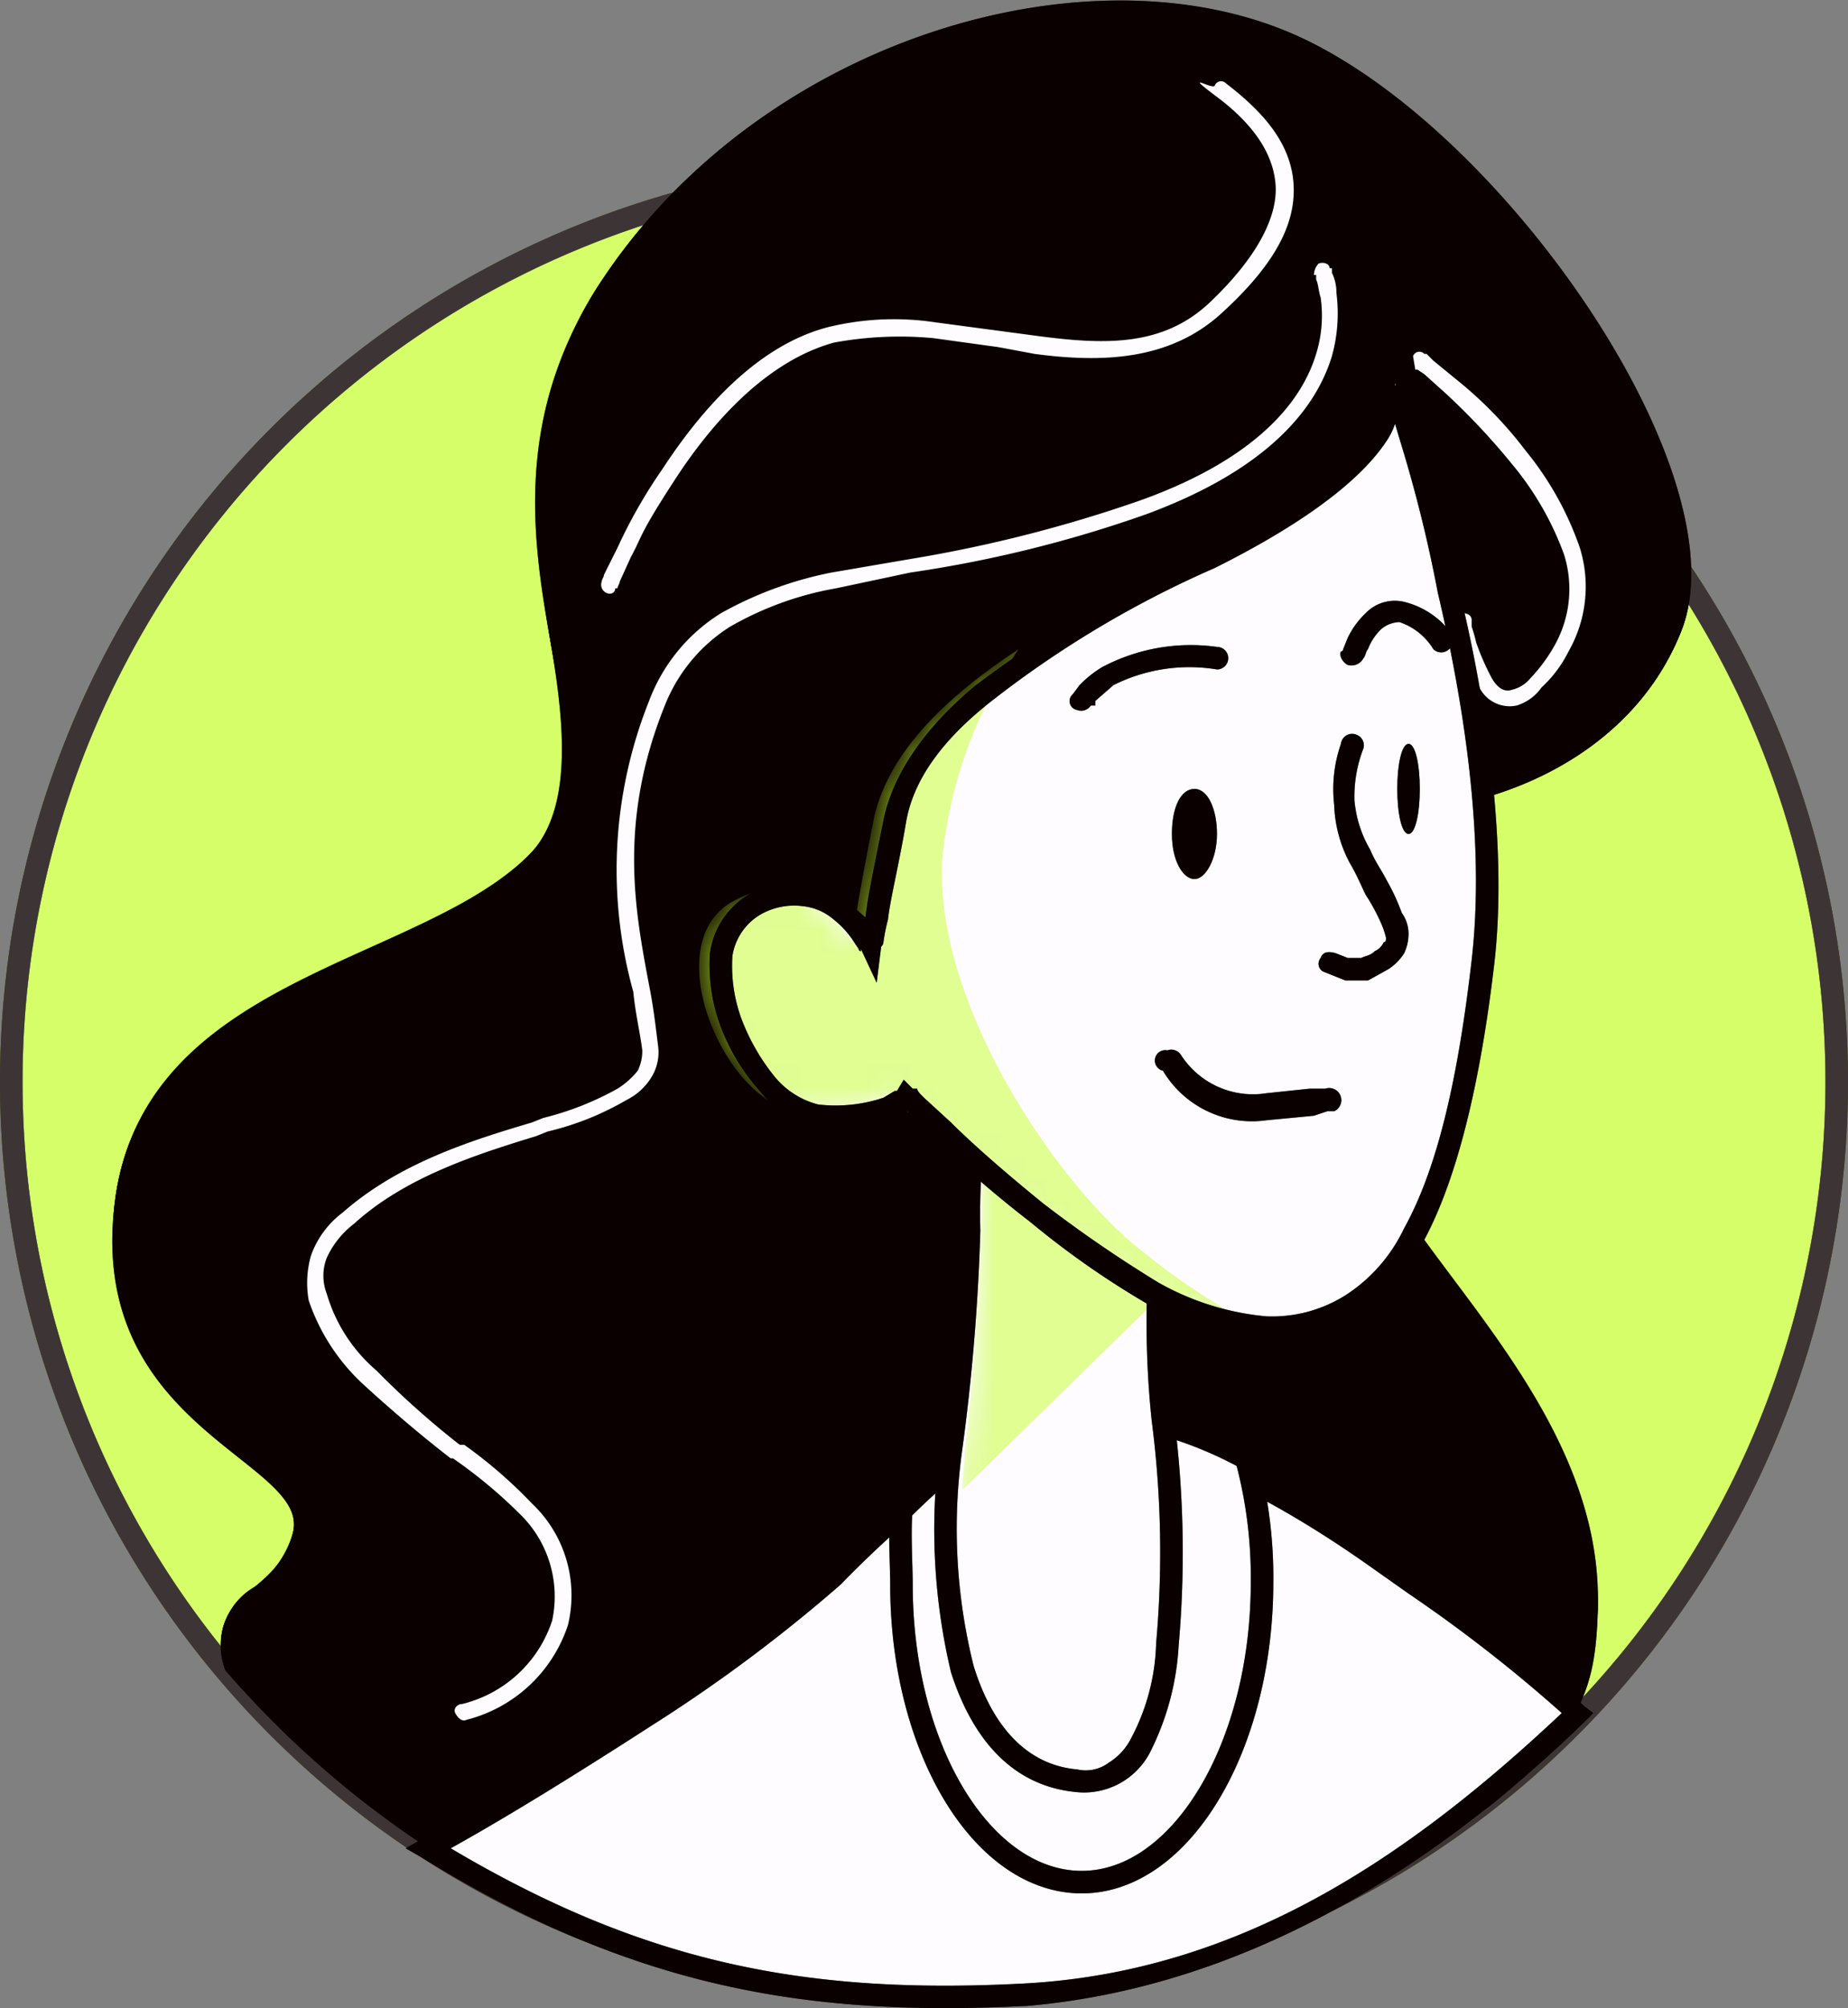 <svg xmlns="http://www.w3.org/2000/svg" viewBox="0 0 82 89.1"><rect x="0" y="0" width="82" height="89.1" fill="#808080" stroke="none"/><defs><mask id="b" x="42.59" y="50.04" width="9.68" height="29.31" maskUnits="userSpaceOnUse"><path class="a" d="M43.6 51.3s0 7.4-.8 14.4.3 14.3 5.4 14.9 4.2-11.5 3.7-16.3a45.1 45.1 0 0 1 0-9z" transform="translate(0 -1.2)"/></mask><mask id="c" x="30.95" y="16.76" width="34.99" height="42.07" maskUnits="userSpaceOnUse"><path class="a" d="M61.7 18s.6 3.5-8.5 7.7-13.6 7.7-14.4 11.7l-1 5.6s-1.9-3.7-5.3-1.8-.3 9 2.9 9.3 4-.8 4-.8 10.4 10.4 16.5 10.4 8.5-5.9 9.8-16.3-4-25.8-4-25.8z" transform="translate(0 -1.2)"/></mask><clipPath id="a" transform="translate(0 -1.2)"><path style="fill:none" d="M0 .7h82.3v90H0z"/></clipPath><style>.a{fill:#fff}.n{fill:none}.d{fill:#c3ff28}.e,.i{fill:#140000}.e,.f,.k{fill-rule:evenodd}.f,.j{fill-opacity:.2}.k,.l{fill:#fefcff}.n{stroke-miterlimit:10;stroke:#000;stroke-opacity:.2}.p{opacity:.5}</style></defs><g style="clip-path:url(#a)"><path class="d" d="M41 89A41 41 0 1 0 0 48a41 41 0 0 0 41 41z"/><path class="e" d="M41 88A40 40 0 1 0 1 48a40 40 0 0 0 40 40zm41-40A41 41 0 1 1 41 7a41 41 0 0 1 41 41z"/><path class="f" d="M41 88A40 40 0 1 0 1 48a40 40 0 0 0 40 40zm41-40A41 41 0 1 1 41 7a41 41 0 0 1 41 41z"/><path class="f" d="M41 88A40 40 0 1 0 1 48a40 40 0 0 0 40 40zm41-40A41 41 0 1 1 41 7a41 41 0 0 1 41 41z"/><path class="f" d="M41 88A40 40 0 1 0 1 48a40 40 0 0 0 40 40zm41-40A41 41 0 1 1 41 7a41 41 0 0 1 41 41z"/><path d="M41 90.2a41 41 0 1 0-41-41 41 41 0 0 0 41 41z" transform="translate(0 -1.2)" style="isolation:isolate;opacity:.3;fill:#fefcff"/><g style="opacity:.3"><path class="e" d="M41 88A40 40 0 1 0 1 48a40 40 0 0 0 40 40zm41-40A41 41 0 1 1 41 7a41 41 0 0 1 41 41z"/><path class="f" d="M41 88A40 40 0 1 0 1 48a40 40 0 0 0 40 40zm41-40A41 41 0 1 1 41 7a41 41 0 0 1 41 41z"/><path class="f" d="M41 88A40 40 0 1 0 1 48a40 40 0 0 0 40 40zm41-40A41 41 0 1 1 41 7a41 41 0 0 1 41 41z"/><path class="f" d="M41 88A40 40 0 1 0 1 48a40 40 0 0 0 40 40zm41-40A41 41 0 1 1 41 7a41 41 0 0 1 41 41z"/></g><path class="i" d="M13 68c-.7 2.9-4 2.5-3 6.1a43.2 43.2 0 0 0 27 14.4c10.3 1.4 20.4-2.6 29-8.5 4.5-3.5 4.8-5.8 4.9-8.8.2-9.3-9.5-16.3-10.1-20.8s3.7-14.7 3.7-14.7 7.4-1 10.1-7.7S67.2 6.4 58.2 1.9s-24-.6-31.4 10.4 1.6 20.5-3.2 25.5S6.4 43.2 5.1 53.3 13.8 64.8 13 68z"/><path class="j" d="M13 68c-.7 2.9-4 2.5-3 6.1a43.2 43.2 0 0 0 27 14.4c10.3 1.4 20.4-2.6 29-8.5 4.5-3.5 4.8-5.8 4.9-8.8.2-9.3-9.5-16.3-10.1-20.8s3.7-14.7 3.7-14.7 7.4-1 10.1-7.7S67.2 6.4 58.2 1.9s-24-.6-31.4 10.4 1.6 20.5-3.2 25.5S6.4 43.2 5.1 53.3 13.8 64.8 13 68z"/><path class="j" d="M13 68c-.7 2.9-4 2.5-3 6.1a43.2 43.2 0 0 0 27 14.4c10.3 1.4 20.4-2.6 29-8.5 4.5-3.5 4.8-5.8 4.9-8.8.2-9.3-9.5-16.3-10.1-20.8s3.7-14.7 3.7-14.7 7.4-1 10.1-7.7S67.2 6.4 58.2 1.9s-24-.6-31.4 10.4 1.6 20.5-3.2 25.5S6.4 43.2 5.1 53.3 13.8 64.8 13 68z"/><path class="j" d="M13 68c-.7 2.9-4 2.5-3 6.1a43.2 43.2 0 0 0 27 14.4c10.3 1.4 20.4-2.6 29-8.5 4.5-3.5 4.8-5.8 4.9-8.8.2-9.3-9.5-16.3-10.1-20.8s3.7-14.7 3.7-14.7 7.4-1 10.1-7.7S67.2 6.4 58.2 1.9s-24-.6-31.4 10.4 1.6 20.5-3.2 25.5S6.4 43.2 5.1 53.3 13.8 64.8 13 68z"/><path class="e" d="M14 68.2a5.5 5.5 0 0 1-2.1 3l-.4.3a3.3 3.3 0 0 0-.6.8 2.8 2.8 0 0 0 0 1.3 41.8 41.8 0 0 0 26.2 13.9c10 1.4 19.8-2.5 28.3-8.3a12.3 12.3 0 0 0 3.8-4.2 11.2 11.2 0 0 0 .7-3.8c.1-4.4-2.1-8.2-4.6-11.6l-1.6-2.3-.2-.2c-.6-.8-1.1-1.6-1.7-2.3a10.2 10.2 0 0 1-1.9-4.3 14.2 14.2 0 0 1 .3-4.5c.4-1.6.8-3.3 1.3-4.9s1.1-3 1.5-4.1a8.3 8.3 0 0 1 .4-1.2c.1-.1.1-.1.1-.2h.1l.9.3s-4.2 10.2-3.7 14.7c.2 1.7 1.8 3.8 3.7 6.3s6.5 8.7 6.4 14.5c-.1 3-.4 5.3-4.9 8.8-8.6 5.9-18.7 9.9-29 8.5a43.2 43.2 0 0 1-27-14.6 3 3 0 0 1 1.3-3.7A4.4 4.4 0 0 0 13 68c.3-1.2-.8-2.1-2.4-3.4s-6.3-4.9-5.5-11.3 6.3-8.9 11.3-11.2c2.8-1.3 5.5-2.4 7.2-4.3s1.5-5.3.9-8.9-1.9-10.5 2.3-16.6c7.4-11 22.4-15 31.4-10.4s19 19.5 16.4 26.1-10.1 7.7-10.1 7.7l-.9-.3.2-.6h.9l.8-.2a14.9 14.9 0 0 0 2.6-1 10.8 10.8 0 0 0 5.5-5.8c.6-1.4.5-3.3-.2-5.6a27.4 27.4 0 0 0-3.5-7.4c-3.3-5.2-7.9-9.9-12.2-12S47.8.5 42.2 2.2a28 28 0 0 0-14.6 10.6c-3.5 5.2-3.1 10-2.4 14.3l.3 1.5c.2 1.6.5 3.2.6 4.6a7 7 0 0 1-1.8 5.3 16.4 16.4 0 0 1-5 3.4L16.8 43l-.4.2-2.9 1.4c-3.7 1.9-6.8 4.3-7.4 8.8a10.5 10.5 0 0 0 .7 5.6 13.6 13.6 0 0 0 2.7 3.5l1.7 1.3 1.4 1.1c.8.8 1.8 1.9 1.4 3.3z"/><path class="f" d="M14 68.2a5.5 5.5 0 0 1-2.1 3l-.4.3a3.3 3.3 0 0 0-.6.8 2.8 2.8 0 0 0 0 1.3 41.8 41.8 0 0 0 26.2 13.9c10 1.4 19.8-2.5 28.3-8.3a12.3 12.3 0 0 0 3.8-4.2 11.2 11.2 0 0 0 .7-3.8c.1-4.4-2.1-8.2-4.6-11.6l-1.6-2.3-.2-.2c-.6-.8-1.1-1.6-1.7-2.3a10.2 10.2 0 0 1-1.9-4.3 14.2 14.2 0 0 1 .3-4.5c.4-1.6.8-3.3 1.3-4.9s1.1-3 1.5-4.1a8.3 8.3 0 0 1 .4-1.2c.1-.1.1-.1.1-.2h.1l.9.3s-4.2 10.2-3.7 14.7c.2 1.7 1.8 3.8 3.7 6.3s6.5 8.7 6.4 14.5c-.1 3-.4 5.3-4.9 8.8-8.6 5.9-18.7 9.9-29 8.5a43.2 43.2 0 0 1-27-14.6 3 3 0 0 1 1.3-3.7A4.4 4.4 0 0 0 13 68c.3-1.2-.8-2.1-2.4-3.4s-6.3-4.9-5.5-11.3 6.3-8.9 11.3-11.2c2.8-1.3 5.5-2.4 7.2-4.3s1.5-5.3.9-8.9-1.9-10.5 2.3-16.6c7.4-11 22.4-15 31.4-10.4s19 19.5 16.4 26.1-10.1 7.7-10.1 7.7l-.9-.3.2-.6h.9l.8-.2a14.9 14.9 0 0 0 2.6-1 10.8 10.8 0 0 0 5.5-5.8c.6-1.4.5-3.3-.2-5.6a27.4 27.4 0 0 0-3.5-7.4c-3.3-5.2-7.9-9.9-12.2-12S47.8.5 42.2 2.2a28 28 0 0 0-14.6 10.6c-3.5 5.2-3.1 10-2.4 14.3l.3 1.5c.2 1.6.5 3.2.6 4.6a7 7 0 0 1-1.8 5.3 16.4 16.4 0 0 1-5 3.4L16.8 43l-.4.2-2.9 1.4c-3.7 1.9-6.8 4.3-7.4 8.8a10.5 10.5 0 0 0 .7 5.6 13.6 13.6 0 0 0 2.7 3.5l1.7 1.3 1.4 1.1c.8.8 1.8 1.9 1.4 3.3z"/><path class="f" d="M14 68.2a5.5 5.5 0 0 1-2.1 3l-.4.3a3.3 3.3 0 0 0-.6.8 2.8 2.8 0 0 0 0 1.3 41.8 41.8 0 0 0 26.2 13.9c10 1.4 19.8-2.5 28.3-8.3a12.3 12.3 0 0 0 3.8-4.2 11.2 11.2 0 0 0 .7-3.8c.1-4.4-2.1-8.2-4.6-11.6l-1.6-2.3-.2-.2c-.6-.8-1.1-1.6-1.7-2.3a10.2 10.2 0 0 1-1.9-4.3 14.2 14.2 0 0 1 .3-4.5c.4-1.6.8-3.3 1.3-4.9s1.1-3 1.5-4.1a8.3 8.3 0 0 1 .4-1.2c.1-.1.1-.1.1-.2h.1l.9.3s-4.2 10.2-3.7 14.7c.2 1.7 1.8 3.8 3.7 6.3s6.5 8.7 6.4 14.5c-.1 3-.4 5.3-4.9 8.8-8.6 5.9-18.7 9.9-29 8.5a43.2 43.2 0 0 1-27-14.6 3 3 0 0 1 1.3-3.7A4.4 4.4 0 0 0 13 68c.3-1.2-.8-2.1-2.4-3.4s-6.3-4.9-5.5-11.3 6.3-8.9 11.3-11.2c2.8-1.3 5.5-2.4 7.2-4.3s1.5-5.3.9-8.9-1.9-10.5 2.3-16.6c7.4-11 22.4-15 31.4-10.4s19 19.5 16.4 26.1-10.1 7.7-10.1 7.7l-.9-.3.2-.6h.9l.8-.2a14.9 14.9 0 0 0 2.6-1 10.8 10.8 0 0 0 5.5-5.8c.6-1.4.5-3.3-.2-5.6a27.4 27.4 0 0 0-3.5-7.4c-3.3-5.2-7.9-9.9-12.2-12S47.8.5 42.2 2.2a28 28 0 0 0-14.6 10.6c-3.5 5.2-3.1 10-2.4 14.3l.3 1.5c.2 1.6.5 3.2.6 4.6a7 7 0 0 1-1.8 5.3 16.4 16.4 0 0 1-5 3.4L16.8 43l-.4.2-2.9 1.4c-3.7 1.9-6.8 4.3-7.4 8.8a10.5 10.5 0 0 0 .7 5.6 13.6 13.6 0 0 0 2.7 3.5l1.7 1.3 1.4 1.1c.8.8 1.8 1.9 1.4 3.3z"/><path class="f" d="M14 68.2a5.5 5.5 0 0 1-2.1 3l-.4.3a3.3 3.3 0 0 0-.6.8 2.8 2.8 0 0 0 0 1.3 41.8 41.8 0 0 0 26.2 13.9c10 1.4 19.8-2.5 28.3-8.3a12.3 12.3 0 0 0 3.8-4.2 11.2 11.2 0 0 0 .7-3.8c.1-4.4-2.1-8.2-4.6-11.6l-1.6-2.3-.2-.2c-.6-.8-1.1-1.6-1.7-2.3a10.2 10.2 0 0 1-1.9-4.3 14.2 14.2 0 0 1 .3-4.5c.4-1.6.8-3.3 1.3-4.9s1.1-3 1.5-4.1a8.3 8.3 0 0 1 .4-1.2c.1-.1.1-.1.1-.2h.1l.9.3s-4.2 10.2-3.7 14.7c.2 1.7 1.8 3.8 3.7 6.3s6.5 8.7 6.4 14.5c-.1 3-.4 5.3-4.9 8.8-8.6 5.9-18.7 9.9-29 8.5a43.2 43.2 0 0 1-27-14.6 3 3 0 0 1 1.3-3.7A4.4 4.4 0 0 0 13 68c.3-1.2-.8-2.1-2.4-3.4s-6.3-4.9-5.5-11.3 6.3-8.9 11.3-11.2c2.8-1.3 5.5-2.4 7.2-4.3s1.5-5.3.9-8.9-1.9-10.5 2.3-16.6c7.4-11 22.4-15 31.4-10.4s19 19.5 16.4 26.1-10.1 7.7-10.1 7.7l-.9-.3.2-.6h.9l.8-.2a14.9 14.9 0 0 0 2.6-1 10.8 10.8 0 0 0 5.5-5.8c.6-1.4.5-3.3-.2-5.6a27.4 27.4 0 0 0-3.5-7.4c-3.3-5.2-7.9-9.9-12.2-12S47.8.5 42.2 2.2a28 28 0 0 0-14.6 10.6c-3.5 5.2-3.1 10-2.4 14.3l.3 1.5c.2 1.6.5 3.2.6 4.6a7 7 0 0 1-1.8 5.3 16.4 16.4 0 0 1-5 3.4L16.8 43l-.4.2-2.9 1.4c-3.7 1.9-6.8 4.3-7.4 8.8a10.5 10.5 0 0 0 .7 5.6 13.6 13.6 0 0 0 2.7 3.5l1.7 1.3 1.4 1.1c.8.8 1.8 1.9 1.4 3.3z"/><path class="k" d="M58.5 11.7c.2-.1.5 0 .5.2h.1v.2a2 2 0 0 1 .2.9 7.1 7.1 0 0 1-.2 2.8c-.7 2.3-2.8 5-8.2 7a55.2 55.2 0 0 1-10.5 2.6l-3.3.7a14.4 14.4 0 0 0-4.7 1.7 7.3 7.3 0 0 0-2.9 3.5c-2.1 5.2-1.3 9.2-.7 12.4.2 1 .3 1.9.4 2.7a2.1 2.1 0 0 1-.3 1.4 2.7 2.7 0 0 1-1.1 1 12.7 12.7 0 0 1-3.5 1.4l-.5.2c-2.6.8-5.8 1.8-8.1 3.9a4 4 0 0 0-1.2 1.5 2.2 2.2 0 0 0 0 1.6 7.1 7.1 0 0 0 2.2 3.4 38 38 0 0 0 3.7 3.3h.2a20.8 20.8 0 0 1 3 2.6 5.6 5.6 0 0 1 1.6 5.4 6.4 6.4 0 0 1-4.5 4.2c-.2.1-.4-.1-.5-.3s.1-.4.3-.4a5.6 5.6 0 0 0 4-3.7 5.1 5.1 0 0 0-1.4-4.7 21.8 21.8 0 0 0-3-2.5H20c-1.3-1-2.7-2.2-3.9-3.3a9 9 0 0 1-2.4-3.7 4.4 4.4 0 0 1 .1-2 4.1 4.1 0 0 1 1.4-1.9c2.5-2.2 5.7-3.2 8.4-4l.5-.2a13.3 13.3 0 0 0 3.3-1.3 3.6 3.6 0 0 0 .9-.8 2 2 0 0 0 .2-.9c-.1-.8-.3-1.6-.4-2.6a20.2 20.2 0 0 1 .7-12.9 7.8 7.8 0 0 1 3.2-3.9 16.6 16.6 0 0 1 4.9-1.8l3.5-.6a61.2 61.2 0 0 0 10.2-2.6c5.3-1.9 7.2-4.5 7.8-6.5a5.7 5.7 0 0 0 .2-2.5c-.1-.3-.1-.6-.2-.8v-.2h-.1a.8.8 0 0 1 .2-.5z"/><path class="k" d="M53.9 3.8a.3.3 0 0 1 .5-.1c1.7 1.3 2.9 2.7 3 4.5s-.9 3.6-3.2 5.7-5.3 2.2-8.3 1.8l-1.6-.3-2.9-.4a16.1 16.1 0 0 0-4.4.2c-2.9.8-5.3 3.4-7 6s-1.5 2.6-2 3.5l-.5 1.1c0 .1-.1.2-.1.3h-.1c0 .2-.2.3-.4.2a.4.4 0 0 1-.2-.5c0-.1.1-.2.1-.3l.6-1.2a22.7 22.7 0 0 1 2-3.5c1.7-2.6 4.2-5.5 7.4-6.3a12.3 12.3 0 0 1 4.7-.2l3 .4 1.5.2c3 .4 5.6.5 7.7-1.5s3-3.8 2.9-5.2-1-2.7-2.6-3.9-.2-.3-.1-.5zM62.7 15.8a.3.3 0 0 1 .5-.1l-.2.3.2-.3h.1l.3.3 1.1.9a17.9 17.9 0 0 1 3 3.1 14 14 0 0 1 2.4 4.3 5.8 5.8 0 0 1-.5 4.6 5.5 5.5 0 0 1-1.2 1.6 2.1 2.1 0 0 1-1.1.8 1.5 1.5 0 0 1-1.7-.9 4.8 4.8 0 0 1-.8-1.8 3.1 3.1 0 0 1-.2-.8v-.2c-.1-.2.1-.4.3-.4s.4.1.4.3v.3a6.4 6.4 0 0 1 .2.7 11.1 11.1 0 0 0 .7 1.6c.3.5.6.6.9.5a1.5 1.5 0 0 0 .8-.5 7.3 7.3 0 0 0 1.1-1.5 5.1 5.1 0 0 0 .4-4 13.4 13.4 0 0 0-2.3-4 30.5 30.5 0 0 0-2.9-3.1l-1-.9-.3-.2h-.1"/><path class="l" d="M19 82c9 5.5 16.5 7 26.4 6.5S63.1 82.7 70 76a75.4 75.4 0 0 0-8.9-6.9c-6.7-4.7-12-6.3-15.7-6 0 0-2.9 1.3-8.5 6.8C33.3 73.5 24.6 78.8 19 82z"/><path class="e" d="M45.4 62.6c3.9-.3 9.3 1.4 16 6.1l1.7 1.2a61 61 0 0 1 7.2 5.8l.4.3-.4.4C63.4 83.1 55 88.2 45.5 89h-.1c-10 .5-17.6-1-26.7-6.6L18 82l.7-.4c2.8-1.6 6.4-3.8 9.7-5.9a54 54 0 0 0 8.2-6.2A62.8 62.8 0 0 1 43 64l1.6-1.1.5-.2a.1.1 0 0 1 .1-.1l.2.5-.2-.5h.2zm.2 1h-.1l-.4.2-1.5 1a51.5 51.5 0 0 0-6.3 5.5 68.6 68.6 0 0 1-8.3 6.2c-3.1 2-6.3 4-9 5.5 8.6 5.1 15.8 6.5 25.4 6s17.1-5.6 23.9-12a65.8 65.8 0 0 0-6.8-5.3l-1.7-1.2c-6.5-4.6-11.7-6.2-15.2-5.9z"/><path class="f" d="M45.4 62.6c3.9-.3 9.3 1.4 16 6.1l1.7 1.2a61 61 0 0 1 7.2 5.8l.4.3-.4.4C63.4 83.1 55 88.2 45.5 89h-.1c-10 .5-17.6-1-26.7-6.6L18 82l.7-.4c2.8-1.6 6.4-3.8 9.7-5.9a54 54 0 0 0 8.2-6.2A62.8 62.8 0 0 1 43 64l1.6-1.1.5-.2a.1.1 0 0 1 .1-.1l.2.5-.2-.5h.2zm.2 1h-.1l-.4.2-1.5 1a51.5 51.5 0 0 0-6.3 5.5 68.6 68.6 0 0 1-8.3 6.2c-3.1 2-6.3 4-9 5.5 8.6 5.1 15.8 6.5 25.4 6s17.1-5.6 23.9-12a65.8 65.8 0 0 0-6.8-5.3l-1.7-1.2c-6.5-4.6-11.7-6.2-15.2-5.9z"/><path class="f" d="M45.4 62.6c3.9-.3 9.3 1.4 16 6.1l1.7 1.2a61 61 0 0 1 7.2 5.8l.4.3-.4.4C63.4 83.1 55 88.2 45.5 89h-.1c-10 .5-17.6-1-26.7-6.6L18 82l.7-.4c2.8-1.6 6.4-3.8 9.7-5.9a54 54 0 0 0 8.2-6.2A62.8 62.8 0 0 1 43 64l1.6-1.1.5-.2a.1.1 0 0 1 .1-.1l.2.5-.2-.5h.2zm.2 1h-.1l-.4.2-1.5 1a51.5 51.5 0 0 0-6.3 5.5 68.6 68.6 0 0 1-8.3 6.2c-3.1 2-6.3 4-9 5.5 8.6 5.1 15.8 6.5 25.4 6s17.1-5.6 23.9-12a65.8 65.8 0 0 0-6.8-5.3l-1.7-1.2c-6.5-4.6-11.7-6.2-15.2-5.9z"/><path class="f" d="M45.4 62.6c3.9-.3 9.3 1.4 16 6.1l1.7 1.2a61 61 0 0 1 7.2 5.8l.4.3-.4.4C63.4 83.1 55 88.2 45.5 89h-.1c-10 .5-17.6-1-26.7-6.6L18 82l.7-.4c2.8-1.6 6.4-3.8 9.7-5.9a54 54 0 0 0 8.2-6.2A62.8 62.8 0 0 1 43 64l1.6-1.1.5-.2a.1.1 0 0 1 .1-.1l.2.5-.2-.5h.2zm.2 1h-.1l-.4.2-1.5 1a51.5 51.5 0 0 0-6.3 5.5 68.6 68.6 0 0 1-8.3 6.2c-3.1 2-6.3 4-9 5.5 8.6 5.1 15.8 6.5 25.4 6s17.1-5.6 23.9-12a65.8 65.8 0 0 0-6.8-5.3l-1.7-1.2c-6.5-4.6-11.7-6.2-15.2-5.9z"/><path class="l" d="M56 70.7a20.2 20.2 0 0 0-.7-5.5 17.9 17.9 0 0 0-8.7-2.2s-2.4.3-6.6 4.5c-.1.8 0 2.5 0 3.3 0 7.3 3.6 13.2 8 13.2s8-6 8-13.3z"/><path class="l" d="M56 70.2a20.2 20.2 0 0 0-.7-5.5 17.9 17.9 0 0 0-8.7-2.2s-2.4.3-6.6 4.5c-.1.8 0 2.5 0 3.3 0 7.3 3.6 13.2 8 13.2s8-6 8-13.3z"/><path d="M56 71.4a20.2 20.2 0 0 0-.7-5.5 17.9 17.9 0 0 0-8.7-2.2s-2.4.3-6.6 4.5c-.1.8 0 2.5 0 3.3 0 7.3 3.6 13.2 8 13.2s8-6 8-13.3z" transform="translate(0 -1.2)" style="stroke-miterlimit:10;stroke:#140000;fill:none"/><path class="n" d="M56 70.2a20.2 20.2 0 0 0-.7-5.5 17.9 17.9 0 0 0-8.7-2.2s-2.4.3-6.6 4.5c-.1.8 0 2.5 0 3.3 0 7.3 3.6 13.2 8 13.2s8-6 8-13.3z"/><path class="n" d="M56 70.2a20.2 20.2 0 0 0-.7-5.5 17.9 17.9 0 0 0-8.7-2.2s-2.4.3-6.6 4.5c-.1.8 0 2.5 0 3.3 0 7.3 3.6 13.2 8 13.2s8-6 8-13.3z"/><path class="n" d="M56 70.2a20.2 20.2 0 0 0-.7-5.5 17.9 17.9 0 0 0-8.7-2.2s-2.4.3-6.6 4.5c-.1.8 0 2.5 0 3.3 0 7.3 3.6 13.2 8 13.2s8-6 8-13.3z"/><path class="l" d="M43.1 50a127.9 127.9 0 0 1-.9 14.3c-.8 6.8.3 14.2 5.5 14.7s4.4-11.3 3.9-16.1a44.1 44.1 0 0 1 0-8.9z"/><g class="p" style="mask:url(#b)"><path class="d" d="m42.7 66.1 9-8.8v-.7l-1.9-3.4-6.2-3.1s0 7.5-.8 14.4c0 .5-.1 1-.1 1.6z"/></g><path class="e" d="m42.6 49.3 9.5 4.4v.3a44.1 44.1 0 0 0 0 8.9 47 47 0 0 1 .2 10.1 11.9 11.9 0 0 1-1.2 4.6 3.3 3.3 0 0 1-3.4 1.9c-2.9-.3-4.6-2.5-5.5-5.3a27.4 27.4 0 0 1-.5-10 90.6 90.6 0 0 0 .8-9.6 30.2 30.2 0 0 1 .1-3.3v-1.2zm1 1.5v.5a30.2 30.2 0 0 0-.1 3.3 92.3 92.3 0 0 1-.8 9.7 25.1 25.1 0 0 0 .5 9.6c.8 2.6 2.3 4.4 4.6 4.6a1.7 1.7 0 0 0 1.4-.3 2.7 2.7 0 0 0 1-1.1 9.5 9.5 0 0 0 1.1-4.2 45.3 45.3 0 0 0-.2-9.9 42.2 42.2 0 0 1 0-8.7z"/><path class="f" d="m42.6 49.3 9.5 4.4v.3a44.1 44.1 0 0 0 0 8.9 47 47 0 0 1 .2 10.1 11.9 11.9 0 0 1-1.2 4.6 3.3 3.3 0 0 1-3.4 1.9c-2.9-.3-4.6-2.5-5.5-5.3a27.4 27.4 0 0 1-.5-10 90.6 90.6 0 0 0 .8-9.6 30.2 30.2 0 0 1 .1-3.3v-1.2zm1 1.5v.5a30.2 30.2 0 0 0-.1 3.3 92.3 92.3 0 0 1-.8 9.7 25.1 25.1 0 0 0 .5 9.6c.8 2.6 2.3 4.4 4.6 4.6a1.7 1.7 0 0 0 1.4-.3 2.7 2.7 0 0 0 1-1.1 9.5 9.5 0 0 0 1.1-4.2 45.3 45.3 0 0 0-.2-9.9 42.2 42.2 0 0 1 0-8.7z"/><path class="f" d="m42.6 49.3 9.5 4.4v.3a44.1 44.1 0 0 0 0 8.9 47 47 0 0 1 .2 10.1 11.9 11.9 0 0 1-1.2 4.6 3.3 3.3 0 0 1-3.4 1.9c-2.9-.3-4.6-2.5-5.5-5.3a27.4 27.4 0 0 1-.5-10 90.6 90.6 0 0 0 .8-9.6 30.2 30.2 0 0 1 .1-3.3v-1.2zm1 1.5v.5a30.2 30.2 0 0 0-.1 3.3 92.3 92.3 0 0 1-.8 9.7 25.1 25.1 0 0 0 .5 9.6c.8 2.6 2.3 4.4 4.6 4.6a1.7 1.7 0 0 0 1.4-.3 2.7 2.7 0 0 0 1-1.1 9.5 9.5 0 0 0 1.1-4.2 45.3 45.3 0 0 0-.2-9.9 42.2 42.2 0 0 1 0-8.7z"/><path class="f" d="m42.6 49.3 9.5 4.4v.3a44.1 44.1 0 0 0 0 8.9 47 47 0 0 1 .2 10.1 11.9 11.9 0 0 1-1.2 4.6 3.3 3.3 0 0 1-3.4 1.9c-2.9-.3-4.6-2.5-5.5-5.3a27.4 27.4 0 0 1-.5-10 90.6 90.6 0 0 0 .8-9.6 30.2 30.2 0 0 1 .1-3.3v-1.2zm1 1.5v.5a30.2 30.2 0 0 0-.1 3.3 92.3 92.3 0 0 1-.8 9.7 25.1 25.1 0 0 0 .5 9.6c.8 2.6 2.3 4.4 4.6 4.6a1.7 1.7 0 0 0 1.4-.3 2.7 2.7 0 0 0 1-1.1 9.5 9.5 0 0 0 1.1-4.2 45.3 45.3 0 0 0-.2-9.9 42.2 42.2 0 0 1 0-8.7z"/><path class="l" d="M61.9 17s.5 3.5-8.3 7.7-13.2 7.8-13.9 11.7L38.6 42s-1.8-3.7-5.1-1.8-.3 9 2.8 9.3 3.9-.8 3.9-.8S50.3 59 56.2 59s8.3-5.8 9.6-16.2S61.9 17 61.9 17z"/><g class="p" style="mask:url(#c)"><path class="d" d="M41.8 38.2a19.8 19.8 0 0 1 3.4-9.4c-3.8 2.5-5.8 4.9-6.4 7.4-.8 4-1 5.6-1 5.6s-1.9-3.7-5.3-1.8-.3 9 2.9 9.3 4-.8 4-.8 10.4 10.4 16.5 10.4a27.8 27.8 0 0 1-5.1-3.3c-3.6-2.7-9.3-10.8-9-17.4z"/></g><path class="e" d="M62.4 16.9v.2a1.1 1.1 0 0 0 .1.5 10.8 10.8 0 0 1 .6 1.9c.5 1.7 1.1 3.9 1.6 6.5 1.3 5.2 2.2 11.7 1.6 16.8s-1.6 9.4-3.1 12.2a8.9 8.9 0 0 1-2.9 3.4 7.6 7.6 0 0 1-4.1 1.1 12.4 12.4 0 0 1-5.2-1.6 38.7 38.7 0 0 1-5.3-3.7c-1.7-1.3-3.1-2.6-4.2-3.5l-1.2-1.2v-.2l-.6.3a7.1 7.1 0 0 1-3.3.4 4.1 4.1 0 0 1-2.6-1.5 9.2 9.2 0 0 1-1.8-2.9 7.8 7.8 0 0 1-.5-3.3 3.6 3.6 0 0 1 1.7-2.6 4.2 4.2 0 0 1 2.6-.5 3.7 3.7 0 0 1 1.8.8l.8.7c.1-.9.4-2.3.8-4.3s1.8-4.1 4.1-6a53.6 53.6 0 0 1 10.1-6c4.4-2.1 6.4-4 7.3-5.3a4.8 4.8 0 0 0 .7-1.5v-.3zM38.2 42.2a.1.1 0 0 1-.1-.1l-.2-.3a4.1 4.1 0 0 0-.9-1 2.5 2.5 0 0 0-1.4-.6 3 3 0 0 0-1.9.4 2.6 2.6 0 0 0-1.2 1.8 6.8 6.8 0 0 0 .4 2.8 9.3 9.3 0 0 0 1.5 2.6 3.7 3.7 0 0 0 1.9 1.2 6.7 6.7 0 0 0 2.9-.3l.5-.3h.1l.3-.5.4.4h.2c0 .1.1.2.3.4l1.2 1.1c1 1 2.5 2.3 4.1 3.6a57.6 57.6 0 0 0 5.1 3.5 11.9 11.9 0 0 0 4.8 1.5 6.1 6.1 0 0 0 3.6-1 7.2 7.2 0 0 0 2.5-2.9c1.5-2.7 2.4-6.7 3-11.9s-.3-11.2-1.5-16.3a61.8 61.8 0 0 0-1.6-6.5l-.3-1a3 3 0 0 1-.4.8c-1 1.5-3.2 3.4-7.6 5.6a45.8 45.8 0 0 0-9.9 5.9c-2.3 1.8-3.5 3.6-3.8 5.4s-.7 3.4-.8 4.3a8.4 8.4 0 0 0-.2 1 .3.3 0 0 1-.1.2l-.2 1.6-.7-1.5z"/><path class="f" d="M62.4 16.9v.2a1.1 1.1 0 0 0 .1.5 10.8 10.8 0 0 1 .6 1.9c.5 1.7 1.1 3.9 1.6 6.5 1.3 5.2 2.2 11.7 1.6 16.8s-1.6 9.4-3.1 12.2a8.9 8.9 0 0 1-2.9 3.4 7.6 7.6 0 0 1-4.1 1.1 12.4 12.4 0 0 1-5.2-1.6 38.7 38.7 0 0 1-5.3-3.7c-1.7-1.3-3.1-2.6-4.2-3.5l-1.2-1.2v-.2l-.6.3a7.1 7.1 0 0 1-3.3.4 4.1 4.1 0 0 1-2.6-1.5 9.2 9.2 0 0 1-1.8-2.9 7.8 7.8 0 0 1-.5-3.3 3.6 3.6 0 0 1 1.7-2.6 4.2 4.2 0 0 1 2.6-.5 3.7 3.7 0 0 1 1.8.8l.8.7c.1-.9.4-2.3.8-4.3s1.8-4.1 4.1-6a53.6 53.6 0 0 1 10.1-6c4.4-2.1 6.4-4 7.3-5.3a4.8 4.8 0 0 0 .7-1.5v-.3zM38.2 42.2a.1.1 0 0 1-.1-.1l-.2-.3a4.1 4.1 0 0 0-.9-1 2.5 2.5 0 0 0-1.4-.6 3 3 0 0 0-1.9.4 2.6 2.6 0 0 0-1.2 1.8 6.8 6.8 0 0 0 .4 2.8 9.3 9.3 0 0 0 1.5 2.6 3.7 3.7 0 0 0 1.9 1.2 6.7 6.7 0 0 0 2.9-.3l.5-.3h.1l.3-.5.4.4h.2c0 .1.1.2.3.4l1.2 1.1c1 1 2.5 2.3 4.1 3.6a57.6 57.6 0 0 0 5.1 3.5 11.9 11.9 0 0 0 4.8 1.5 6.1 6.1 0 0 0 3.6-1 7.2 7.2 0 0 0 2.5-2.9c1.5-2.7 2.4-6.7 3-11.9s-.3-11.2-1.5-16.3a61.8 61.8 0 0 0-1.6-6.5l-.3-1a3 3 0 0 1-.4.8c-1 1.5-3.2 3.4-7.6 5.6a45.8 45.8 0 0 0-9.9 5.9c-2.3 1.8-3.5 3.6-3.8 5.4s-.7 3.4-.8 4.3a8.4 8.4 0 0 0-.2 1 .3.3 0 0 1-.1.2l-.2 1.6-.7-1.5z"/><path class="f" d="M62.4 16.9v.2a1.1 1.1 0 0 0 .1.5 10.8 10.8 0 0 1 .6 1.9c.5 1.7 1.1 3.9 1.6 6.5 1.3 5.2 2.2 11.7 1.6 16.8s-1.6 9.4-3.1 12.2a8.9 8.9 0 0 1-2.9 3.4 7.6 7.6 0 0 1-4.1 1.1 12.4 12.4 0 0 1-5.2-1.6 38.7 38.7 0 0 1-5.3-3.7c-1.7-1.3-3.1-2.6-4.2-3.5l-1.2-1.2v-.2l-.6.3a7.1 7.1 0 0 1-3.3.4 4.1 4.1 0 0 1-2.6-1.5 9.2 9.2 0 0 1-1.8-2.9 7.8 7.8 0 0 1-.5-3.3 3.6 3.6 0 0 1 1.7-2.6 4.2 4.2 0 0 1 2.6-.5 3.7 3.7 0 0 1 1.8.8l.8.7c.1-.9.4-2.3.8-4.3s1.8-4.1 4.1-6a53.6 53.6 0 0 1 10.1-6c4.4-2.1 6.4-4 7.3-5.3a4.8 4.8 0 0 0 .7-1.5v-.3zM38.2 42.2a.1.1 0 0 1-.1-.1l-.2-.3a4.1 4.1 0 0 0-.9-1 2.5 2.5 0 0 0-1.4-.6 3 3 0 0 0-1.9.4 2.6 2.6 0 0 0-1.2 1.8 6.8 6.8 0 0 0 .4 2.8 9.3 9.3 0 0 0 1.5 2.6 3.7 3.7 0 0 0 1.9 1.2 6.7 6.7 0 0 0 2.9-.3l.5-.3h.1l.3-.5.4.4h.2c0 .1.1.2.3.4l1.2 1.1c1 1 2.5 2.3 4.1 3.6a57.6 57.6 0 0 0 5.1 3.5 11.9 11.9 0 0 0 4.8 1.5 6.1 6.1 0 0 0 3.6-1 7.2 7.2 0 0 0 2.5-2.9c1.5-2.7 2.4-6.7 3-11.9s-.3-11.2-1.5-16.3a61.8 61.8 0 0 0-1.6-6.5l-.3-1a3 3 0 0 1-.4.8c-1 1.5-3.2 3.4-7.6 5.6a45.8 45.8 0 0 0-9.9 5.9c-2.3 1.8-3.5 3.6-3.8 5.4s-.7 3.4-.8 4.3a8.4 8.4 0 0 0-.2 1 .3.3 0 0 1-.1.2l-.2 1.6-.7-1.5z"/><path class="f" d="M62.4 16.9v.2a1.1 1.1 0 0 0 .1.5 10.8 10.8 0 0 1 .6 1.9c.5 1.7 1.1 3.9 1.6 6.5 1.3 5.2 2.2 11.7 1.6 16.8s-1.6 9.4-3.1 12.2a8.9 8.9 0 0 1-2.9 3.4 7.6 7.6 0 0 1-4.1 1.1 12.4 12.4 0 0 1-5.2-1.6 38.7 38.7 0 0 1-5.3-3.7c-1.7-1.3-3.1-2.6-4.2-3.5l-1.2-1.2v-.2l-.6.3a7.1 7.1 0 0 1-3.3.4 4.1 4.1 0 0 1-2.6-1.5 9.2 9.2 0 0 1-1.8-2.9 7.8 7.8 0 0 1-.5-3.3 3.6 3.6 0 0 1 1.7-2.6 4.2 4.2 0 0 1 2.6-.5 3.7 3.7 0 0 1 1.8.8l.8.7c.1-.9.4-2.3.8-4.3s1.8-4.1 4.1-6a53.6 53.6 0 0 1 10.1-6c4.4-2.1 6.4-4 7.3-5.3a4.8 4.8 0 0 0 .7-1.5v-.3zM38.2 42.2a.1.1 0 0 1-.1-.1l-.2-.3a4.1 4.1 0 0 0-.9-1 2.5 2.5 0 0 0-1.4-.6 3 3 0 0 0-1.9.4 2.6 2.6 0 0 0-1.2 1.8 6.8 6.8 0 0 0 .4 2.8 9.3 9.3 0 0 0 1.5 2.6 3.7 3.7 0 0 0 1.9 1.2 6.7 6.7 0 0 0 2.9-.3l.5-.3h.1l.3-.5.4.4h.2c0 .1.1.2.3.4l1.2 1.1c1 1 2.5 2.3 4.1 3.6a57.6 57.6 0 0 0 5.1 3.5 11.9 11.9 0 0 0 4.8 1.5 6.1 6.1 0 0 0 3.6-1 7.2 7.2 0 0 0 2.5-2.9c1.5-2.7 2.4-6.7 3-11.9s-.3-11.2-1.5-16.3a61.8 61.8 0 0 0-1.6-6.5l-.3-1a3 3 0 0 1-.4.8c-1 1.5-3.2 3.4-7.6 5.6a45.8 45.8 0 0 0-9.9 5.9c-2.3 1.8-3.5 3.6-3.8 5.4s-.7 3.4-.8 4.3a8.4 8.4 0 0 0-.2 1 .3.3 0 0 1-.1.2l-.2 1.6-.7-1.5z"/><path class="e" d="M60.2 32.6a.5.5 0 0 1 .3.6 5.9 5.9 0 0 0-.4 2.3 5.2 5.2 0 0 0 .7 2.2c.2.5.5.9.7 1.3a9.3 9.3 0 0 1 .7 1.5 1.6 1.6 0 0 1 .3.9 2 2 0 0 1-.2.9 2.3 2.3 0 0 1-.7.7l-.9.5h-1l-1-.4a.4.4 0 0 1-.1-.6c.1-.3.4-.3.7-.2l.5.2h.6c.2-.1.4-.1.6-.3a.8.8 0 0 0 .4-.4c.1 0 .1-.1.1-.2a3.9 3.9 0 0 0-.2-.6 8.8 8.8 0 0 0-.7-1.3c-.2-.4-.4-.9-.7-1.4a5.9 5.9 0 0 1-.7-2.6 6.1 6.1 0 0 1 .3-2.7.5.5 0 0 1 .7-.4z"/><path class="f" d="M60.2 32.6a.5.5 0 0 1 .3.6 5.9 5.9 0 0 0-.4 2.3 5.2 5.2 0 0 0 .7 2.2c.2.5.5.9.7 1.3a9.3 9.3 0 0 1 .7 1.5 1.6 1.6 0 0 1 .3.9 2 2 0 0 1-.2.9 2.3 2.3 0 0 1-.7.7l-.9.5h-1l-1-.4a.4.4 0 0 1-.1-.6c.1-.3.4-.3.7-.2l.5.2h.6c.2-.1.4-.1.6-.3a.8.8 0 0 0 .4-.4c.1 0 .1-.1.1-.2a3.9 3.9 0 0 0-.2-.6 8.8 8.8 0 0 0-.7-1.3c-.2-.4-.4-.9-.7-1.4a5.9 5.9 0 0 1-.7-2.6 6.1 6.1 0 0 1 .3-2.7.5.5 0 0 1 .7-.4z"/><path class="f" d="M60.2 32.6a.5.5 0 0 1 .3.6 5.9 5.9 0 0 0-.4 2.3 5.2 5.2 0 0 0 .7 2.2c.2.5.5.9.7 1.3a9.3 9.3 0 0 1 .7 1.5 1.6 1.6 0 0 1 .3.9 2 2 0 0 1-.2.9 2.3 2.3 0 0 1-.7.7l-.9.5h-1l-1-.4a.4.4 0 0 1-.1-.6c.1-.3.4-.3.7-.2l.5.2h.6c.2-.1.4-.1.6-.3a.8.8 0 0 0 .4-.4c.1 0 .1-.1.1-.2a3.9 3.9 0 0 0-.2-.6 8.8 8.8 0 0 0-.7-1.3c-.2-.4-.4-.9-.7-1.4a5.9 5.9 0 0 1-.7-2.6 6.1 6.1 0 0 1 .3-2.7.5.5 0 0 1 .7-.4z"/><path class="f" d="M60.2 32.6a.5.5 0 0 1 .3.6 5.9 5.9 0 0 0-.4 2.3 5.2 5.2 0 0 0 .7 2.2c.2.5.5.9.7 1.3a9.3 9.3 0 0 1 .7 1.5 1.6 1.6 0 0 1 .3.9 2 2 0 0 1-.2.9 2.3 2.3 0 0 1-.7.7l-.9.5h-1l-1-.4a.4.4 0 0 1-.1-.6c.1-.3.4-.3.7-.2l.5.2h.6c.2-.1.4-.1.6-.3a.8.8 0 0 0 .4-.4c.1 0 .1-.1.1-.2a3.9 3.9 0 0 0-.2-.6 8.8 8.8 0 0 0-.7-1.3c-.2-.4-.4-.9-.7-1.4a5.9 5.9 0 0 1-.7-2.6 6.1 6.1 0 0 1 .3-2.7.5.5 0 0 1 .7-.4z"/><path class="e" d="M51.8 46.6a.5.5 0 0 1 .6.2 3.8 3.8 0 0 0 3.8 1.7l1.9-.2h.7a.539.539 0 0 1 .4 1l-.2-.5.2.5h-.3l-.6.2-2.1.2a4.6 4.6 0 0 1-4.6-2.2.461.461 0 0 1 .2-.9z"/><path class="f" d="M51.8 46.6a.5.5 0 0 1 .6.2 3.8 3.8 0 0 0 3.8 1.7l1.9-.2h.7a.539.539 0 0 1 .4 1l-.2-.5.2.5h-.3l-.6.2-2.1.2a4.6 4.6 0 0 1-4.6-2.2.461.461 0 0 1 .2-.9z"/><path class="f" d="M51.8 46.6a.5.5 0 0 1 .6.2 3.8 3.8 0 0 0 3.8 1.7l1.9-.2h.7a.539.539 0 0 1 .4 1l-.2-.5.2.5h-.3l-.6.2-2.1.2a4.6 4.6 0 0 1-4.6-2.2.461.461 0 0 1 .2-.9z"/><path class="f" d="M51.8 46.6a.5.5 0 0 1 .6.2 3.8 3.8 0 0 0 3.8 1.7l1.9-.2h.7a.539.539 0 0 1 .4 1l-.2-.5.2.5h-.3l-.6.2-2.1.2a4.6 4.6 0 0 1-4.6-2.2.461.461 0 0 1 .2-.9z"/><path class="i" d="M54 37c0 1.1-.5 2-1 2s-1-.8-1-2 .4-2 1-2 1 .9 1 2z"/><path class="j" d="M54 37c0 1.1-.5 2-1 2s-1-.8-1-2 .4-2 1-2 1 .9 1 2z"/><path class="j" d="M54 37c0 1.1-.5 2-1 2s-1-.8-1-2 .4-2 1-2 1 .9 1 2z"/><path class="j" d="M54 37c0 1.1-.5 2-1 2s-1-.8-1-2 .4-2 1-2 1 .9 1 2z"/><path class="i" d="M62.5 37c.3 0 .5-.9.5-2s-.2-2-.5-2-.5.9-.5 2 .2 2 .5 2z"/><path class="j" d="M62.5 37c.3 0 .5-.9.5-2s-.2-2-.5-2-.5.9-.5 2 .2 2 .5 2z"/><path class="j" d="M62.5 37c.3 0 .5-.9.5-2s-.2-2-.5-2-.5.9-.5 2 .2 2 .5 2z"/><path class="j" d="M62.5 37c.3 0 .5-.9.5-2s-.2-2-.5-2-.5.9-.5 2 .2 2 .5 2z"/><path class="e" d="M48.4 31.3zm.1 0h-.1a.5.5 0 0 1-.6.2.4.4 0 0 1-.2-.7l.4.2-.4-.2.3-.4a4.9 4.9 0 0 1 1-.8 8.4 8.4 0 0 1 5.1-.9.5.5 0 0 1 0 1 7.5 7.5 0 0 0-4.6.7l-.8.7v.2z"/><path class="f" d="M48.4 31.3zm.1 0h-.1a.5.5 0 0 1-.6.2.4.4 0 0 1-.2-.7l.4.2-.4-.2.3-.4a4.9 4.9 0 0 1 1-.8 8.4 8.4 0 0 1 5.1-.9.5.5 0 0 1 0 1 7.5 7.5 0 0 0-4.6.7l-.8.7v.2z"/><path class="f" d="M48.4 31.3zm.1 0h-.1a.5.5 0 0 1-.6.2.4.4 0 0 1-.2-.7l.4.2-.4-.2.3-.4a4.9 4.9 0 0 1 1-.8 8.4 8.4 0 0 1 5.1-.9.5.5 0 0 1 0 1 7.5 7.5 0 0 0-4.6.7l-.8.7v.2z"/><path class="f" d="M48.4 31.3zm.1 0h-.1a.5.5 0 0 1-.6.2.4.4 0 0 1-.2-.7l.4.2-.4-.2.3-.4a4.9 4.9 0 0 1 1-.8 8.4 8.4 0 0 1 5.1-.9.5.5 0 0 1 0 1 7.5 7.5 0 0 0-4.6.7l-.8.7v.2z"/><path class="e" d="M60.5 29.2c.1-.1.1-.3.2-.4a2.4 2.4 0 0 1 .6-.9 1.3 1.3 0 0 1 .8-.3 2.8 2.8 0 0 1 1.5 1.2.5.5 0 0 0 .7 0 .5.5 0 0 0 .1-.7 3.7 3.7 0 0 0-2.1-1.4 1.8 1.8 0 0 0-1.7.5 3.8 3.8 0 0 0-.8 1.1l-.2.5a.1.1 0 0 1-.1.1c-.1.2.1.5.3.6a.6.6 0 0 0 .7-.3z"/><path class="f" d="M60.5 29.2c.1-.1.1-.3.2-.4a2.4 2.4 0 0 1 .6-.9 1.3 1.3 0 0 1 .8-.3 2.8 2.8 0 0 1 1.5 1.2.5.5 0 0 0 .7 0 .5.5 0 0 0 .1-.7 3.7 3.7 0 0 0-2.1-1.4 1.8 1.8 0 0 0-1.7.5 3.8 3.8 0 0 0-.8 1.1l-.2.5a.1.1 0 0 1-.1.1c-.1.2.1.5.3.6a.6.6 0 0 0 .7-.3z"/><path class="f" d="M60.5 29.2c.1-.1.1-.3.2-.4a2.4 2.4 0 0 1 .6-.9 1.3 1.3 0 0 1 .8-.3 2.8 2.8 0 0 1 1.5 1.2.5.5 0 0 0 .7 0 .5.5 0 0 0 .1-.7 3.7 3.7 0 0 0-2.1-1.4 1.8 1.8 0 0 0-1.7.5 3.8 3.8 0 0 0-.8 1.1l-.2.5a.1.1 0 0 1-.1.1c-.1.2.1.5.3.6a.6.6 0 0 0 .7-.3z"/><path class="f" d="M60.5 29.2c.1-.1.1-.3.2-.4a2.4 2.4 0 0 1 .6-.9 1.3 1.3 0 0 1 .8-.3 2.8 2.8 0 0 1 1.5 1.2.5.5 0 0 0 .7 0 .5.5 0 0 0 .1-.7 3.7 3.7 0 0 0-2.1-1.4 1.8 1.8 0 0 0-1.7.5 3.8 3.8 0 0 0-.8 1.1l-.2.5a.1.1 0 0 1-.1.1c-.1.2.1.5.3.6a.6.6 0 0 0 .7-.3z"/></g></svg>